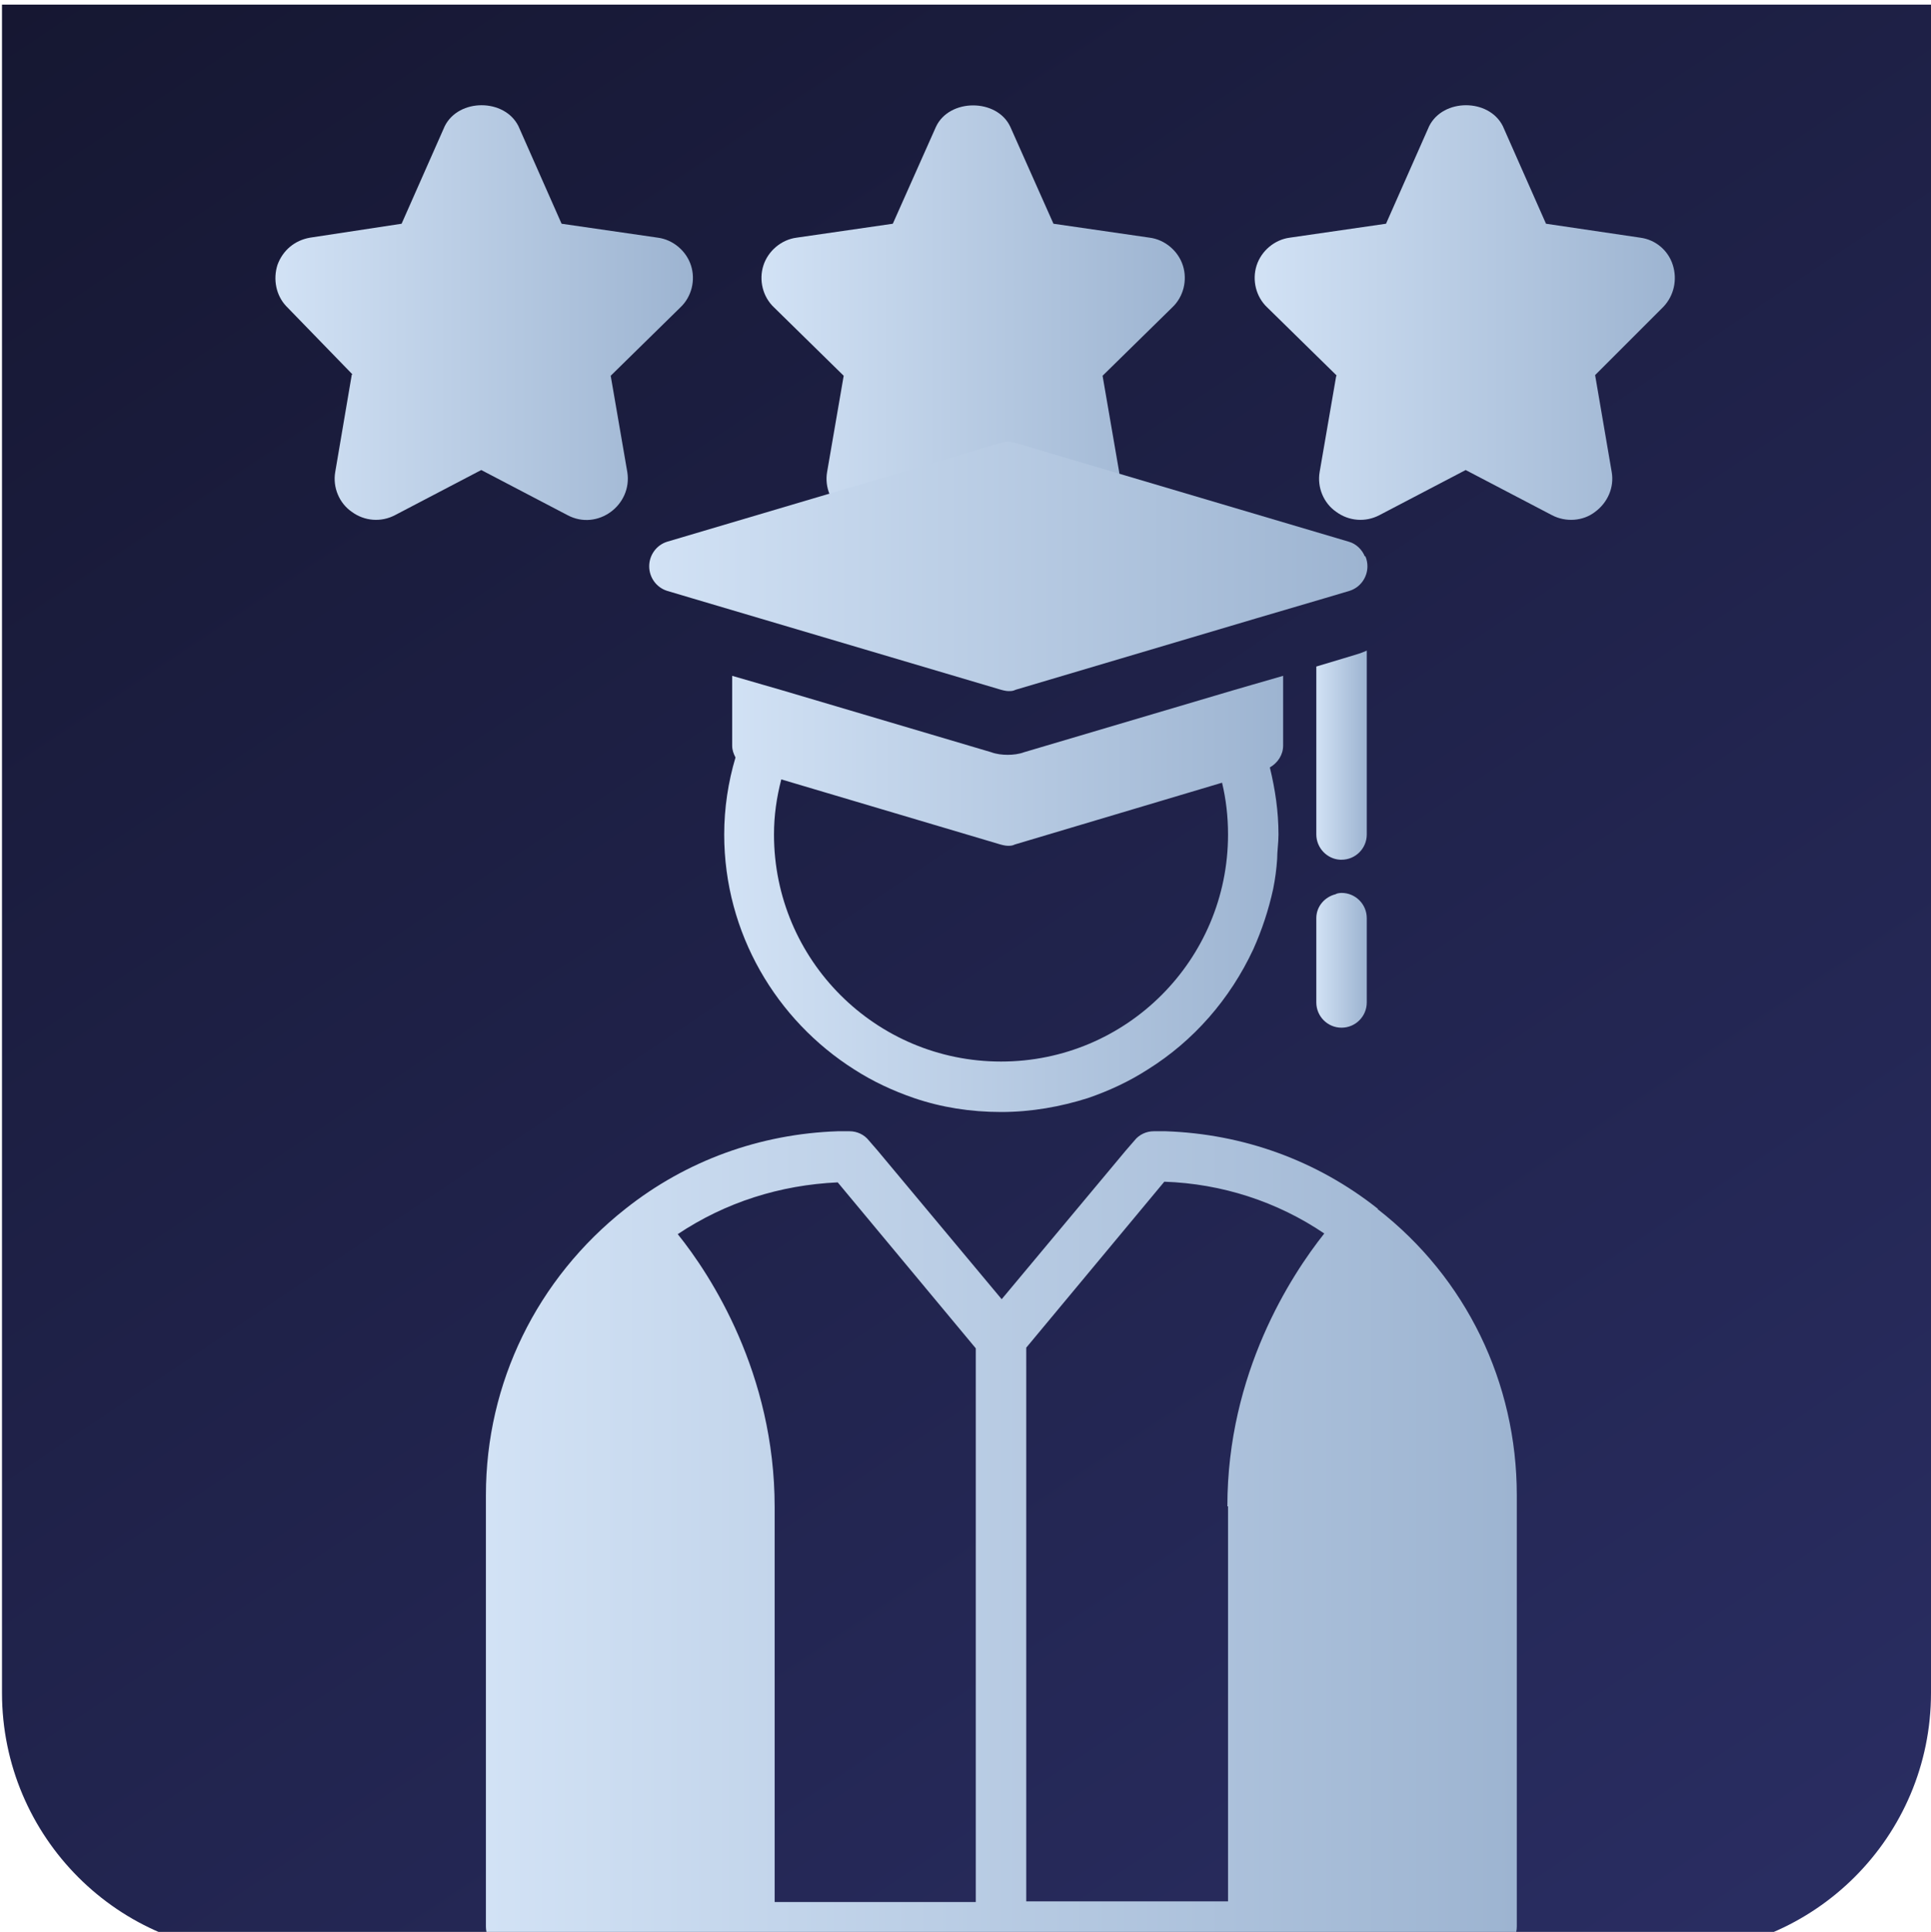 <?xml version="1.0" encoding="UTF-8"?>
<svg id="Capa_1" data-name="Capa 1" xmlns="http://www.w3.org/2000/svg" xmlns:xlink="http://www.w3.org/1999/xlink" viewBox="0 0 29.09 29.1">
  <defs>
    <style>
      .cls-1 {
        fill: url(#Degradado_sin_nombre);
      }

      .cls-2 {
        fill: url(#Degradado_sin_nombre-2);
      }

      .cls-3 {
        fill: url(#Degradado_sin_nombre-5);
      }

      .cls-4 {
        fill: url(#Degradado_sin_nombre-4);
      }

      .cls-5 {
        fill: url(#Degradado_sin_nombre-7);
      }

      .cls-6 {
        fill: url(#Degradado_sin_nombre-3);
      }

      .cls-7 {
        fill: url(#Degradado_sin_nombre-6);
      }

      .cls-8 {
        fill: url(#Degradado_sin_nombre-8);
      }

      .cls-9 {
        fill: url(#Degradado_sin_nombre_2);
      }
    </style>
    <linearGradient id="Degradado_sin_nombre_2" data-name="Degradado sin nombre 2" x1="28.58" y1="34.3" x2="-.17" y2="-8.59" gradientUnits="userSpaceOnUse">
      <stop offset="0" stop-color="#2c3068"/>
      <stop offset="1" stop-color="#121329"/>
    </linearGradient>
    <linearGradient id="Degradado_sin_nombre" data-name="Degradado sin nombre" x1="11.47" y1="4.71" x2="17.85" y2="4.71" gradientUnits="userSpaceOnUse">
      <stop offset="0" stop-color="#d2e2f5"/>
      <stop offset="1" stop-color="#9db4d1"/>
    </linearGradient>
    <linearGradient id="Degradado_sin_nombre-2" data-name="Degradado sin nombre" x1="18.89" y1="4.71" x2="25.23" y2="4.71" xlink:href="#Degradado_sin_nombre"/>
    <linearGradient id="Degradado_sin_nombre-3" data-name="Degradado sin nombre" x1="4.13" y1="4.71" x2="10.43" y2="4.71" xlink:href="#Degradado_sin_nombre"/>
    <linearGradient id="Degradado_sin_nombre-4" data-name="Degradado sin nombre" x1="19.83" y1="11.37" x2="20.59" y2="11.37" xlink:href="#Degradado_sin_nombre"/>
    <linearGradient id="Degradado_sin_nombre-5" data-name="Degradado sin nombre" x1="19.83" y1="14.46" x2="20.58" y2="14.46" xlink:href="#Degradado_sin_nombre"/>
    <linearGradient id="Degradado_sin_nombre-6" data-name="Degradado sin nombre" x1="10.9" y1="13.46" x2="19.33" y2="13.46" xlink:href="#Degradado_sin_nombre"/>
    <linearGradient id="Degradado_sin_nombre-7" data-name="Degradado sin nombre" x1="9.77" y1="8.52" x2="20.59" y2="8.52" xlink:href="#Degradado_sin_nombre"/>
    <linearGradient id="Degradado_sin_nombre-8" data-name="Degradado sin nombre" x1="7.32" y1="23.22" x2="22.85" y2="23.22" xlink:href="#Degradado_sin_nombre"/>
  </defs>
  <path class="cls-9" d="M.03.07h29.06v25.43c0,2.17-1.76,3.92-3.92,3.92H3.95C1.79,29.43.03,27.67.03,25.5V.07H.03Z"/>
  <g>
    <path class="cls-1" d="M12.71,5.66l-.25,1.45c-.04.23.06.47.25.6.19.14.44.16.65.05l1.3-.68,1.3.68c.21.11.46.09.65-.05.19-.14.29-.37.25-.6l-.25-1.45,1.05-1.03c.17-.16.23-.41.16-.63-.07-.22-.27-.39-.5-.42l-1.45-.21-.65-1.46c-.2-.43-.92-.43-1.12,0l-.65,1.46-1.45.21c-.23.03-.43.2-.5.42-.07.22-.01.47.16.63l1.05,1.03Z"/>
    <path class="cls-2" d="M20.13,5.66l-.25,1.45c-.04.23.06.47.25.6.19.14.44.16.65.05l1.3-.68,1.3.68c.21.11.47.09.65-.05.19-.14.29-.37.25-.6l-.25-1.46,1.03-1.03c.16-.17.21-.41.14-.63-.07-.22-.26-.38-.49-.41l-1.42-.21-.65-1.47c-.21-.42-.9-.42-1.11,0l-.65,1.47-1.45.21c-.23.03-.43.2-.5.42-.07.22-.01.47.16.63l1.05,1.03Z"/>
    <path class="cls-6" d="M5.3,5.64l-.25,1.47c-.04.23.06.47.25.6.19.14.44.16.65.05l1.3-.68,1.3.68c.45.24.98-.15.9-.65l-.25-1.45,1.05-1.03c.17-.16.23-.41.16-.63-.07-.22-.27-.39-.5-.42l-1.45-.21-.65-1.47c-.21-.42-.9-.42-1.11,0l-.65,1.47-1.38.21c-.23.04-.41.19-.49.41-.07.22-.02.46.13.62l1,1.03Z"/>
  </g>
  <g>
    <path class="cls-4" d="M19.83,12.57c0,.2.16.37.36.38,0,0,0,0,.02,0,.21,0,.38-.17.38-.38v-2.77s-.09.04-.13.05l-.23.07-.4.12v2.54h0Z"/>
    <path class="cls-3" d="M20.21,13.45s-.06,0-.09.02c-.16.04-.29.18-.29.36h0v1.27c0,.21.17.38.38.38s.38-.17.38-.38v-1.27c0-.21-.17-.38-.38-.38h0Z"/>
    <g>
      <path class="cls-7" d="M18.57,10.4l-3.14.93c-.08.03-.17.04-.25.04s-.17-.01-.25-.04l-3.14-.93-.76-.22v1.05c0,.07.02.12.05.18-.11.37-.17.76-.17,1.16,0,1.49.79,2.8,1.96,3.54.28.18.58.32.9.43.41.14.85.21,1.31.21s.9-.08,1.31-.21c.32-.11.62-.25.9-.43.69-.43,1.24-1.06,1.59-1.81.13-.29.23-.59.3-.91.03-.15.05-.3.06-.45h0c0-.12.02-.24.02-.37,0-.35-.05-.68-.13-1.01.12-.07.2-.19.2-.33v-1.05l-.45.13-.31.09ZM15.08,15.99c-1.89,0-3.42-1.53-3.42-3.42,0-.29.04-.56.11-.83l3.3.98s.07.02.11.02.07,0,.11-.02l3.12-.93c.06.25.09.51.09.78,0,1.89-1.53,3.42-3.42,3.42Z"/>
      <path class="cls-5" d="M20.56,8.38c-.04-.1-.13-.19-.24-.22l-5.03-1.49c-.07-.02-.15-.02-.21,0l-5.03,1.49c-.16.05-.27.2-.27.37h0c0,.17.11.32.27.37l.37.11,4.66,1.38s.07.02.11.02.07,0,.11-.02l3.64-1.08,1.02-.3.37-.11c.16-.05.27-.2.27-.37,0-.05-.01-.1-.03-.15Z"/>
    </g>
    <path class="cls-8" d="M20.76,18.21c-.92-.73-2.03-1.13-3.2-1.17-.06,0-.12,0-.18,0-.11,0-.22.05-.29.14l-.13.15-1.87,2.24-1.87-2.24-.13-.15c-.07-.09-.18-.14-.29-.14-.06,0-.12,0-.18,0-1.17.04-2.28.44-3.2,1.17-1.33,1.05-2.1,2.62-2.1,4.31v6.5c0,.21.17.38.38.38h14.77c.21,0,.38-.17.38-.38v-6.5c0-1.69-.76-3.27-2.1-4.31h0ZM14.71,28.65h-3.04v-5.95c0-2.01-.96-3.49-1.46-4.11.72-.48,1.54-.74,2.41-.78l2.08,2.5v8.34h0ZM18.5,22.69v5.95h-3.04v-8.34l2.08-2.5c.87.03,1.7.3,2.41.78-.5.63-1.46,2.1-1.46,4.11Z"/>
  </g>
</svg>